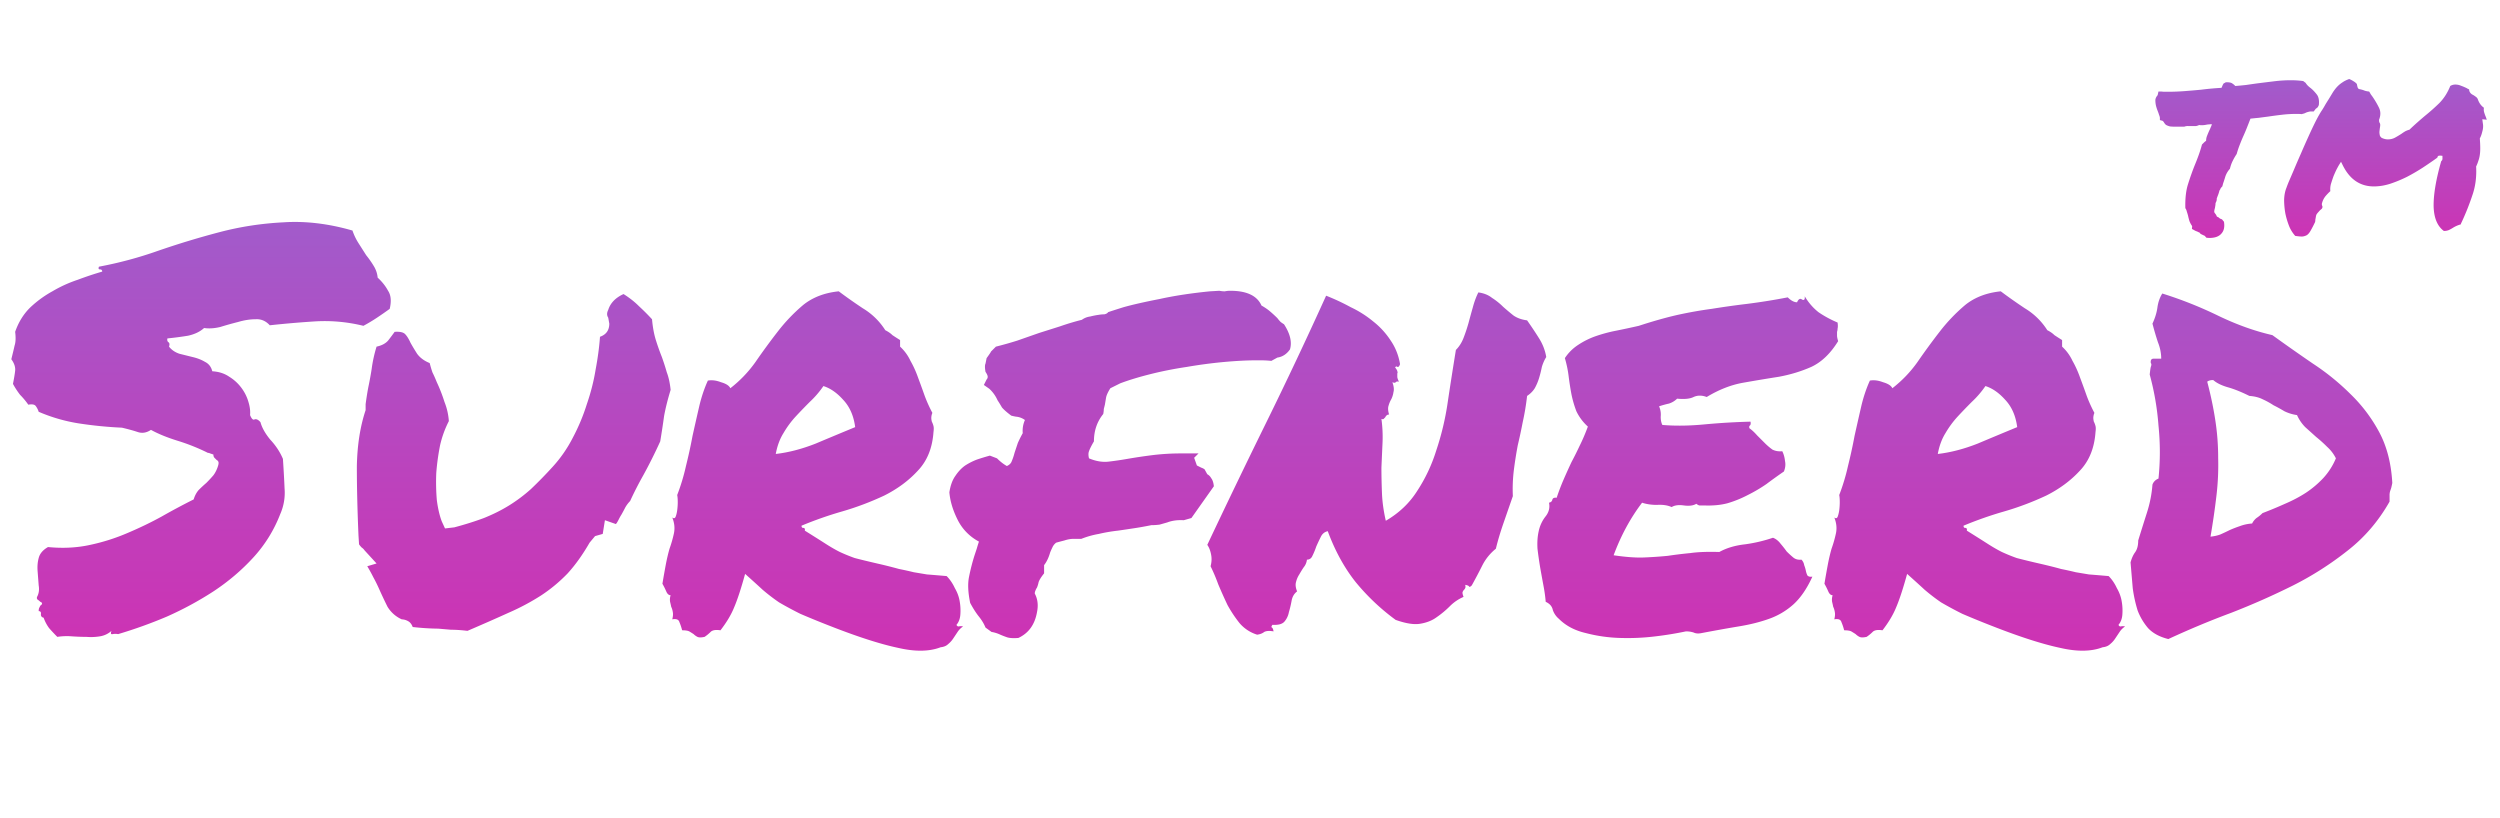 <svg width="100%" height="100%" viewBox="0 0 214 70" fill="none" xmlns="http://www.w3.org/2000/svg"><path d="M1.11 32.86c.093-.47.156-.844.187-1.126.031-.312-.078-.64-.328-.984.125-.5.219-.89.281-1.172.094-.281.11-.672.047-1.172.281-.812.703-1.5 1.266-2.062a9.18 9.18 0 011.921-1.407 11.17 11.17 0 012.157-.984c.75-.281 1.453-.515 2.109-.703 0-.125-.063-.188-.188-.188-.124 0-.156-.078-.093-.234a33.77 33.77 0 005.062-1.36 72.876 72.876 0 015.25-1.593c1.782-.469 3.61-.75 5.485-.844 1.875-.125 3.843.11 5.906.703.125.375.297.735.515 1.078l.657 1.032c.25.312.468.625.656.937.188.313.297.64.328.985.375.343.672.718.89 1.125.25.375.298.89.141 1.547-.343.25-.703.5-1.078.75-.375.25-.765.484-1.172.703a13.806 13.806 0 00-4.218-.375 87.29 87.29 0 00-3.797.328c-.344-.375-.75-.547-1.219-.516-.469 0-.969.078-1.5.235-.5.125-1 .265-1.5.421-.5.125-.969.157-1.406.094-.344.313-.797.531-1.36.656-.562.094-1.156.172-1.78.235-.032.156 0 .265.093.328.094.062.11.187.047.375.219.281.515.484.89.61l1.125.28c.407.094.766.235 1.078.422.313.157.516.422.61.797.562.032 1.047.188 1.453.469a3.7 3.7 0 011.031.938c.282.374.485.78.61 1.218.125.407.172.782.14 1.125.125.313.25.438.375.375.157-.062.328.016.516.235.125.468.406.968.844 1.5.468.5.828 1.047 1.078 1.64.062.938.11 1.782.14 2.532a4.51 4.51 0 01-.375 2.203 11.684 11.684 0 01-2.297 3.703c-1 1.093-2.14 2.062-3.421 2.906a28.634 28.634 0 01-3.985 2.156 39.492 39.492 0 01-4.172 1.5 1.174 1.174 0 00-.468 0c-.157.032-.188-.062-.094-.281a1.93 1.93 0 01-.985.469 4.712 4.712 0 01-1.171.047c-.407 0-.829-.016-1.266-.047a5.308 5.308 0 00-1.219.047c-.25-.25-.484-.5-.703-.75a3.424 3.424 0 01-.469-.891c-.156-.031-.234-.125-.234-.281.031-.188-.031-.282-.188-.282 0-.124.016-.218.047-.28l.094-.188c.125-.094.172-.157.14-.188 0-.062-.046-.11-.14-.14a1.536 1.536 0 00-.234-.188c-.063-.062-.078-.14-.047-.234.156-.282.203-.61.14-.985l-.093-1.218c-.031-.407 0-.782.094-1.125.093-.375.359-.688.796-.938 1.282.125 2.485.063 3.61-.187a17.025 17.025 0 003.234-1.032c1.031-.437 2-.906 2.906-1.406a59.544 59.544 0 012.72-1.453c.093-.313.233-.578.421-.797.219-.219.438-.422.656-.61.219-.218.422-.437.61-.656.187-.25.328-.546.422-.89.03-.125.03-.219 0-.281a.306.306 0 00-.141-.141l-.188-.188c-.062-.062-.093-.156-.093-.28l-.282-.094a.415.415 0 00-.187-.047 17.062 17.062 0 00-2.578-1.032c-.906-.28-1.672-.593-2.297-.937-.375.25-.75.312-1.125.187s-.828-.25-1.36-.375a34.612 34.612 0 01-3.75-.375 14.381 14.381 0 01-3.375-.984 1.642 1.642 0 00-.234-.469c-.094-.156-.312-.203-.656-.14a6.291 6.291 0 00-.703-.844 6.93 6.93 0 01-.61-.938zm54.703-5.532c.062.688.171 1.281.328 1.781.156.5.328.985.515 1.453.157.438.297.875.422 1.313.156.406.266.906.328 1.5-.25.813-.437 1.563-.562 2.25a73.923 73.923 0 01-.328 2.156 41.862 41.862 0 01-1.453 2.907 30.041 30.041 0 00-1.126 2.203 2.646 2.646 0 00-.421.562c-.094.188-.203.39-.328.61-.063.093-.141.234-.235.421-.094.188-.172.313-.234.375l-.938-.328-.187 1.172-.657.188-.468.562c-.594 1.031-1.219 1.906-1.875 2.625a13.275 13.275 0 01-2.25 1.875 19.584 19.584 0 01-2.813 1.5c-1.031.469-2.203.984-3.515 1.547-.532-.063-1-.094-1.407-.094-.375-.031-.734-.062-1.078-.093a21.3 21.3 0 01-2.203-.141c-.094-.25-.234-.422-.422-.516a1.167 1.167 0 00-.515-.14 2.74 2.74 0 01-1.22-1.078c-.25-.5-.5-1.032-.75-1.594a13.09 13.09 0 00-.468-.938 13.915 13.915 0 00-.515-.937l.796-.235-1.03-1.125a.837.837 0 00-.235-.234 1.864 1.864 0 01-.235-.281l-.047-.75c-.093-2.157-.14-4.125-.14-5.907.031-1.812.281-3.421.75-4.828v-.515c.094-.688.187-1.25.281-1.688.094-.468.172-.906.235-1.312a11.56 11.56 0 01.421-1.922c.438-.094.766-.266.985-.516.218-.281.406-.531.562-.75.438-.031.735.032.89.188.157.156.313.406.47.75.156.281.343.593.562.937.25.344.61.61 1.078.797.063.25.14.516.235.797.125.25.25.531.375.844.25.531.468 1.093.656 1.687a5.4 5.4 0 01.375 1.64 8.857 8.857 0 00-.75 2.063 19.968 19.968 0 00-.328 2.391 18.65 18.65 0 00.047 2.297c.093.719.234 1.328.422 1.828l.28.61.798-.094c.937-.25 1.78-.516 2.53-.797.782-.313 1.5-.672 2.157-1.078a13.336 13.336 0 001.875-1.407 37.25 37.25 0 001.875-1.922 11.273 11.273 0 001.688-2.437c.5-.938.906-1.906 1.218-2.906.344-1 .594-1.985.75-2.953.188-1 .313-1.938.375-2.813.532-.187.797-.562.797-1.125l-.093-.515c-.126-.188-.126-.407 0-.657.187-.593.624-1.047 1.312-1.36.5.313.938.657 1.313 1.032.406.375.78.75 1.124 1.125zm7.968 21.797c-.343 1.25-.656 2.203-.937 2.86-.25.624-.64 1.28-1.172 1.968-.406-.062-.688-.016-.844.14a3.372 3.372 0 01-.516.423c-.28.062-.484.062-.609 0a1.25 1.25 0 01-.328-.235 9.859 9.859 0 00-.375-.234c-.125-.063-.328-.094-.61-.094a4.634 4.634 0 00-.234-.703c-.062-.219-.265-.297-.61-.234.063-.25.079-.453.048-.61a1.668 1.668 0 00-.14-.468 9.15 9.15 0 00-.095-.422 1.21 1.21 0 01.047-.563c-.156 0-.281-.11-.375-.328a6.402 6.402 0 00-.328-.656c.094-.563.188-1.094.281-1.594.094-.5.203-.969.328-1.406.157-.438.282-.875.376-1.313.093-.437.046-.89-.141-1.36.125.095.219.079.281-.046.063-.156.11-.344.14-.563.032-.25.048-.484.048-.703 0-.25-.016-.453-.047-.609.312-.813.562-1.64.75-2.484.218-.875.406-1.735.562-2.578.188-.844.375-1.672.563-2.485.187-.812.437-1.562.75-2.25.343-.062.718-.016 1.125.14.437.126.703.298.797.516a10.555 10.555 0 002.156-2.25 56.698 56.698 0 011.922-2.625 14.75 14.75 0 012.156-2.25c.813-.656 1.828-1.047 3.047-1.172.625.47 1.312.954 2.062 1.454a5.8 5.8 0 011.922 1.875c.25.125.453.265.61.422.187.125.406.265.656.421v.563c.375.344.672.75.89 1.219.25.437.47.922.657 1.453.187.5.375 1.015.562 1.547.188.5.406.984.656 1.453a1.15 1.15 0 00-.093.422c0 .093.015.203.047.328.062.125.109.25.14.375.031.125.031.297 0 .515-.094 1.375-.547 2.485-1.36 3.328-.78.844-1.734 1.547-2.859 2.11a24.667 24.667 0 01-3.609 1.36A31.732 31.732 0 0068.61 45c0 .125.047.188.141.188.125 0 .172.078.14.234.75.469 1.344.844 1.782 1.125.437.281.844.516 1.219.703.406.188.828.36 1.265.516.469.125 1.11.28 1.922.468a40.2 40.2 0 011.875.47c.469.093.89.187 1.266.28l1.125.188c.406.031.969.078 1.687.14.281.282.516.626.703 1.032.22.375.36.765.422 1.172.063.375.078.75.047 1.125-.031.343-.14.625-.328.843.031.094.094.141.188.141a.763.763 0 01.374 0 1.673 1.673 0 00-.468.469l-.375.562a2.048 2.048 0 01-.422.469c-.156.156-.375.25-.656.281-.97.375-2.188.39-3.657.047-1.468-.312-3.328-.906-5.578-1.781a78.832 78.832 0 01-2.765-1.125 30.82 30.82 0 01-1.829-.984c-.5-.344-.968-.704-1.406-1.079-.406-.375-.906-.828-1.5-1.359zm6.703-16.078c-.343.5-.734.953-1.171 1.36-.407.406-.813.827-1.22 1.265a8.17 8.17 0 00-1.03 1.406c-.313.5-.532 1.094-.657 1.781 1.094-.125 2.235-.422 3.422-.89 1.188-.5 2.313-.969 3.375-1.407-.125-.968-.469-1.75-1.031-2.343-.531-.594-1.094-.985-1.688-1.172zm18.282 19.36c-.188 1.062-.72 1.796-1.594 2.202-.406.032-.719.016-.938-.047a7.891 7.891 0 01-.609-.234 2.895 2.895 0 00-.75-.234l-.516-.375a3.27 3.27 0 00-.234-.469 4.282 4.282 0 00-.328-.469c-.25-.312-.5-.703-.75-1.172-.188-.906-.219-1.656-.094-2.25.125-.625.281-1.234.469-1.828l.187-.562c.063-.219.125-.422.188-.61a4.24 4.24 0 01-1.828-1.875c-.406-.812-.64-1.593-.703-2.343.093-.594.265-1.063.515-1.407.25-.375.531-.672.844-.89.344-.219.688-.39 1.031-.516A20.38 20.38 0 0184.734 39l.61.234c.281.282.562.5.844.657.218-.094.359-.235.421-.422.094-.219.172-.453.235-.703l.281-.844a10.6 10.6 0 01.422-.844 2.256 2.256 0 01.187-1.125 1.521 1.521 0 00-.703-.281c-.062 0-.219-.031-.469-.094-.374-.281-.64-.516-.796-.703-.125-.219-.25-.422-.375-.61a2.944 2.944 0 00-.704-.984l-.468-.328.234-.469a.318.318 0 00.094-.234c0-.094-.063-.234-.188-.422-.062-.344-.062-.578 0-.703l.094-.469c.25-.343.375-.531.375-.562l.422-.422a31.143 31.143 0 001.828-.516l1.875-.656 1.781-.563c.625-.218 1.25-.406 1.875-.562a1.52 1.52 0 01.704-.281c.25-.063.484-.11.703-.14.187-.032.359-.048.515-.048.156-.031.266-.093.328-.187.375-.125.813-.266 1.313-.422.781-.219 1.812-.453 3.094-.703 1.281-.282 2.718-.5 4.312-.657l.797-.046c.156.03.313.047.469.047.156-.032.312-.047.468-.047 1.407 0 2.297.422 2.672 1.265.282.157.532.328.75.516.219.187.422.375.61.562.094.125.187.235.281.328.125.094.219.157.281.188.532.813.703 1.531.516 2.156-.281.407-.641.64-1.078.703l-.516.282a9.45 9.45 0 00-.797-.047h-.515c-.782 0-1.688.047-2.719.14a40.736 40.736 0 00-3.188.422c-1.062.157-2.093.36-3.093.61s-1.875.515-2.625.797l-.844.421c-.219.344-.344.625-.375.844l-.094.563-.094.375c0 .125-.015.265-.046.422-.532.656-.797 1.437-.797 2.343-.22.375-.36.657-.422.844-.063.156-.063.36 0 .61.594.25 1.156.343 1.687.28.531-.062 1.063-.14 1.594-.234a46.646 46.646 0 012.203-.328 20.06 20.06 0 012.391-.14h1.5l-.375.374.234.657.375.187c.094.032.188.078.281.14l.235.423a.825.825 0 01.328.328c.125.156.203.39.234.703l-1.922 2.719-.656.187c-.531-.031-1 .032-1.406.188l-.656.187a4.97 4.97 0 01-.704.047c-.624.125-1.156.219-1.593.281-.406.063-.828.125-1.266.188-.562.062-1.11.156-1.64.281a7.571 7.571 0 00-1.5.422h-.657c-.25 0-.515.047-.797.14-.25.063-.484.126-.703.188a1.038 1.038 0 00-.328.422 5.58 5.58 0 00-.187.422c-.125.437-.297.797-.516 1.078v.703c-.25.313-.406.563-.469.75a2.668 2.668 0 01-.14.469 1.18 1.18 0 00-.141.281.523.523 0 00-.047.234c.25.47.313 1 .188 1.594zm24.89-6.938c-.281.062-.484.234-.609.515-.125.25-.25.516-.375.797a6.106 6.106 0 01-.328.797c-.094.219-.25.328-.469.328-.031.25-.125.469-.281.657-.125.187-.25.39-.375.609a2.071 2.071 0 00-.281.656c-.063.219-.032.484.093.797-.25.188-.406.453-.469.797-.062.344-.14.672-.234.984a1.707 1.707 0 01-.375.797c-.187.219-.531.313-1.031.281-.094.125-.11.203-.047.235.063.031.109.14.141.328-.344-.063-.61-.047-.797.047-.157.125-.36.203-.61.234a3.246 3.246 0 01-1.5-.984 11.14 11.14 0 01-1.031-1.547 44.865 44.865 0 01-.797-1.781 15.367 15.367 0 00-.656-1.547c.094-.344.109-.672.047-.985-.063-.343-.172-.625-.328-.843a702.996 702.996 0 015.015-10.407 374.18 374.18 0 005.157-10.922c.718.282 1.422.61 2.109.985a9.16 9.16 0 011.922 1.219 6.792 6.792 0 011.5 1.64c.406.594.672 1.266.797 2.016-.063.187-.141.265-.235.234-.062-.062-.125-.047-.187.047.125.156.187.266.187.328a.195.195 0 010 .188v.281c0 .094.047.234.141.422-.125-.031-.219-.016-.281.047-.031.062-.125.062-.281 0 .124.343.156.625.093.843a1.965 1.965 0 01-.187.61 2.352 2.352 0 00-.235.562c-.062.188-.047.438.047.75a.316.316 0 00-.234.094.545.545 0 00-.094.14l-.14.141c-.032.032-.094.032-.188 0 .094.688.125 1.375.094 2.063-.032.687-.063 1.39-.094 2.11 0 .687.016 1.421.047 2.202.031.75.141 1.532.328 2.344 1.125-.656 2.016-1.5 2.672-2.531a13.696 13.696 0 001.641-3.469 23.49 23.49 0 00.984-4.125c.219-1.469.453-2.969.703-4.5.281-.281.5-.625.656-1.031.157-.406.297-.828.422-1.266.125-.468.25-.922.375-1.36.125-.468.281-.89.469-1.265.469.063.859.219 1.172.469.343.219.656.469.937.75.282.25.578.5.891.75.312.219.703.36 1.172.422.375.531.719 1.047 1.031 1.547.312.5.516 1.031.609 1.593-.156.25-.281.532-.375.844-.062.313-.14.625-.234.938a4.51 4.51 0 01-.375.89c-.156.25-.375.47-.656.657a21.213 21.213 0 01-.375 2.25 44.59 44.59 0 01-.422 1.968 35.937 35.937 0 00-.328 2.063 13.41 13.41 0 00-.094 2.297c-.25.718-.516 1.484-.797 2.297-.281.812-.5 1.547-.656 2.203-.5.406-.891.89-1.172 1.453a42.9 42.9 0 01-.891 1.687c-.125.125-.203.157-.234.094-.031-.062-.141-.11-.328-.14.031.124.031.218 0 .28a.72.72 0 01-.141.188.51.51 0 00-.093.188c0 .093.031.218.093.375a3.722 3.722 0 00-1.172.797 8.043 8.043 0 01-1.125.937c-.375.281-.843.469-1.406.563-.531.093-1.234-.016-2.109-.328a18.669 18.669 0 01-3.422-3.235c-.969-1.219-1.766-2.672-2.391-4.36zm43.641-17.86c.031.22.031.391 0 .516a.891.891 0 01-.047.281v.328c0 .094.031.25.094.47-.656 1.062-1.422 1.796-2.297 2.202-.844.375-1.766.657-2.766.844-1 .156-2.031.328-3.093.516-1.032.187-2.063.593-3.094 1.218-.406-.156-.782-.156-1.125 0-.313.157-.781.203-1.407.141a1.757 1.757 0 01-.703.422c-.281.062-.562.14-.843.234.125.282.172.578.14.89 0 .282.047.517.141.704 1.094.094 2.297.078 3.609-.047a57.678 57.678 0 013.938-.234c.031.156.015.265-.047.328-.063.031-.078.11-.047.234.219.157.438.36.656.61l.656.656c.219.219.438.406.657.562.25.125.531.172.843.141.126.25.204.531.235.844.062.281.031.578-.094.89-.5.344-1 .703-1.5 1.078-.5.344-1.031.657-1.594.938a9.573 9.573 0 01-1.734.703c-.594.156-1.266.219-2.016.188h-.375c-.062 0-.156-.047-.281-.141-.25.156-.609.203-1.078.14-.437-.062-.781-.015-1.031.141-.344-.156-.766-.218-1.266-.187-.469 0-.89-.063-1.266-.188-.5.657-.953 1.36-1.359 2.11-.406.75-.765 1.547-1.078 2.39 1.063.157 1.937.219 2.625.188a36.105 36.105 0 002.016-.14 35.766 35.766 0 011.922-.235c.656-.094 1.484-.125 2.484-.094.625-.344 1.359-.563 2.203-.656a12.788 12.788 0 002.391-.563c.25.094.468.266.656.516.187.219.359.437.516.656.187.188.374.36.562.516.188.156.422.218.703.187a.845.845 0 01.235.469c.062.156.109.313.14.469.031.156.078.297.141.422.093.093.234.125.422.093-.469 1.032-1.016 1.828-1.641 2.391a6.221 6.221 0 01-2.062 1.219c-.782.281-1.657.5-2.626.656-.937.156-1.984.344-3.14.563-.281.062-.516.046-.703-.047a2.085 2.085 0 00-.657-.094 29.63 29.63 0 01-2.578.422c-1 .125-2.015.172-3.046.14a12.956 12.956 0 01-2.954-.422c-.937-.218-1.703-.624-2.296-1.218a1.715 1.715 0 01-.516-.75c-.063-.313-.266-.547-.61-.703-.031-.407-.093-.86-.187-1.36a147.7 147.7 0 01-.281-1.547 34.878 34.878 0 01-.235-1.64c-.031-.532 0-1.016.094-1.453.094-.47.281-.891.563-1.266.312-.375.422-.781.328-1.219.156-.031.25-.11.281-.234.031-.156.156-.219.375-.188a19.28 19.28 0 01.609-1.593c.219-.5.438-.985.657-1.453.25-.47.484-.938.703-1.407.25-.5.484-1.047.703-1.64a4.234 4.234 0 01-.984-1.313 9.256 9.256 0 01-.422-1.453c-.094-.5-.172-1-.235-1.5a9.605 9.605 0 00-.328-1.594 3.871 3.871 0 011.125-1.125 6.754 6.754 0 011.5-.75 12.73 12.73 0 011.734-.468 75.787 75.787 0 001.969-.422c1.25-.407 2.36-.72 3.328-.938 1-.219 1.969-.39 2.907-.515a76.651 76.651 0 013-.422 53.254 53.254 0 003.515-.563c.281.281.547.422.797.422.125-.281.266-.36.422-.234.188.093.266 0 .234-.282.313.532.704.985 1.172 1.36.5.343 1.047.64 1.641.89zm5.953 21.516c-.344 1.25-.656 2.203-.938 2.86-.25.624-.64 1.28-1.171 1.968-.407-.062-.688-.016-.844.14a3.342 3.342 0 01-.516.423c-.281.062-.484.062-.609 0a1.254 1.254 0 01-.328-.235c-.094-.062-.219-.14-.375-.234-.125-.063-.328-.094-.61-.094a4.557 4.557 0 00-.234-.703c-.063-.219-.266-.297-.609-.234.062-.25.078-.453.046-.61a1.676 1.676 0 00-.14-.468 9.125 9.125 0 00-.094-.422 1.207 1.207 0 01.047-.563c-.156 0-.281-.11-.375-.328a6.463 6.463 0 00-.328-.656 80.26 80.26 0 01.281-1.594c.094-.5.203-.969.328-1.406.157-.438.281-.875.375-1.313.094-.437.047-.89-.14-1.36.125.095.218.079.281-.046.062-.156.109-.344.141-.563.031-.25.046-.484.046-.703 0-.25-.015-.453-.046-.609.312-.813.562-1.64.75-2.484.218-.875.406-1.735.562-2.578.188-.844.375-1.672.562-2.485.188-.812.438-1.562.75-2.25.344-.062.719-.016 1.126.14.437.126.703.298.796.516a10.546 10.546 0 002.157-2.25 56.908 56.908 0 011.921-2.625 14.803 14.803 0 012.157-2.25c.812-.656 1.828-1.047 3.047-1.172.625.47 1.312.954 2.062 1.454a5.803 5.803 0 011.922 1.875c.25.125.453.265.609.422.188.125.407.265.657.421v.563c.375.344.672.75.89 1.219.25.437.469.922.656 1.453.188.5.376 1.015.563 1.547.187.5.406.984.656 1.453a1.159 1.159 0 00-.093.422c0 .093.015.203.046.328.063.125.11.25.141.375.031.125.031.297 0 .515-.094 1.375-.547 2.485-1.359 3.328-.782.844-1.735 1.547-2.86 2.11a24.675 24.675 0 01-3.609 1.36A31.738 31.738 0 00168.078 45c0 .125.047.188.141.188.125 0 .172.078.14.234.75.469 1.344.844 1.782 1.125.437.281.843.516 1.218.703.407.188.829.36 1.266.516a61.64 61.64 0 001.922.468c.812.188 1.437.344 1.875.47.469.093.89.187 1.266.28l1.124.188c.407.031.969.078 1.688.14.281.282.516.626.703 1.032.219.375.359.765.422 1.172.063.375.078.75.047 1.125-.031.343-.141.625-.328.843.031.094.094.141.187.141a.763.763 0 01.375 0 1.664 1.664 0 00-.468.469l-.376.562a2.027 2.027 0 01-.421.469c-.157.156-.375.25-.657.281-.968.375-2.187.39-3.656.047-1.469-.312-3.328-.906-5.578-1.781a79.058 79.058 0 01-2.766-1.125 31.197 31.197 0 01-1.828-.984c-.5-.344-.968-.704-1.406-1.079-.406-.375-.906-.828-1.5-1.359zm6.703-16.078c-.344.5-.734.953-1.172 1.36-.406.406-.812.827-1.219 1.265a8.25 8.25 0 00-1.031 1.406c-.312.5-.531 1.094-.656 1.781 1.094-.125 2.234-.422 3.422-.89 1.187-.5 2.312-.969 3.375-1.407-.125-.968-.469-1.75-1.031-2.343-.532-.594-1.094-.985-1.688-1.172zm34.828 8.297a9.233 9.233 0 01-.093.422l-.094.28a1.196 1.196 0 00-.047.376v.516c-.938 1.656-2.125 3.046-3.563 4.171a27.278 27.278 0 01-4.687 3A63.055 63.055 0 01191 52.453a75.08 75.08 0 00-5.391 2.25c-.75-.187-1.328-.5-1.734-.937a5.162 5.162 0 01-.891-1.5 11.645 11.645 0 01-.422-1.922l-.187-2.203c.094-.344.219-.625.375-.844.188-.25.281-.594.281-1.031.25-.813.5-1.61.75-2.391.25-.781.407-1.578.469-2.39a.845.845 0 01.516-.516c.156-1.5.156-3.016 0-4.547a23.041 23.041 0 00-.75-4.36c.031-.312.062-.53.093-.656.063-.156.063-.265 0-.328-.031-.25.047-.375.235-.375H185c0-.469-.094-.937-.281-1.406-.157-.469-.313-1-.469-1.594.219-.469.359-.922.422-1.36.062-.468.203-.874.422-1.218a34.535 34.535 0 014.828 1.922c1.562.75 3.094 1.297 4.594 1.64 1.125.813 2.281 1.625 3.468 2.438a20.446 20.446 0 013.235 2.625 13.117 13.117 0 012.437 3.234c.656 1.22 1.032 2.672 1.125 4.36zm-11.109 2.578c.656-.25 1.297-.516 1.922-.797.656-.281 1.25-.594 1.781-.938a8.426 8.426 0 001.5-1.265 5.792 5.792 0 001.078-1.688 3.28 3.28 0 00-.75-.984 11.413 11.413 0 00-.937-.844l-.938-.843a3.531 3.531 0 01-.703-1.032 3.627 3.627 0 01-1.078-.328c-.313-.187-.625-.36-.938-.516a6.603 6.603 0 00-.937-.515c-.313-.156-.688-.25-1.125-.281-.688-.344-1.313-.594-1.875-.75-.531-.157-.938-.36-1.219-.61-.219 0-.391.047-.515.14.312 1.188.546 2.313.703 3.376.156 1.031.234 2.078.234 3.14a22.19 22.19 0 01-.141 3.188 65.134 65.134 0 01-.515 3.563c.312-.032.593-.094.843-.188.282-.125.547-.25.797-.375.282-.125.563-.234.844-.328a3.657 3.657 0 011.078-.234 1.39 1.39 0 01.375-.47c.188-.124.36-.265.516-.421z" fill="url(#paint0_linear)"></path><path d="M184.887 10.086a.744.744 0 00-.071-.246 3.323 3.323 0 00-.087-.264 4.1 4.1 0 01-.159-.457 2.12 2.12 0 01-.07-.58.637.637 0 01.088-.246.73.73 0 01.105-.14l.071-.317h.263c.094.012.188.018.282.018h.298c.446 0 .903-.018 1.372-.053.468-.035.949-.076 1.441-.123.539-.07 1.119-.123 1.74-.158.059-.13.094-.211.106-.247.023-.035.046-.076.07-.123l.193-.105c.27-.012.457.023.563.105.105.07.187.141.246.211.305-.023.615-.052.932-.088.316-.046.644-.093.984-.14.469-.059.943-.117 1.424-.176.48-.059.949-.088 1.406-.088.199 0 .387.006.562.018.176.011.346.029.51.052l.211.159c.047.082.106.158.176.228.07.07.152.14.246.211.176.14.346.317.51.527.176.211.24.522.193.932l-.088.176a1.165 1.165 0 01-.175.14l-.176.229h-.194a.743.743 0 00-.263.035 1.094 1.094 0 00-.211.07c-.047.024-.1.047-.158.07-.059.013-.123.03-.194.054a3.529 3.529 0 00-.299-.018h-.246a10.1 10.1 0 00-1.142.07c-.41.047-.809.1-1.196.158-.281.036-.55.07-.808.106-.258.023-.492.047-.703.07-.118.305-.223.574-.317.809a16.27 16.27 0 01-.299.703 13 13 0 00-.298.72 7.724 7.724 0 00-.264.792c-.141.21-.258.416-.352.615-.093.187-.17.404-.228.65a1.95 1.95 0 00-.387.65c-.07.235-.135.434-.193.598l-.071.264a.889.889 0 00-.158.193.423.423 0 01-.088.159 2.788 2.788 0 01-.14.439 3.504 3.504 0 00-.071.193c-.023.059-.029.106-.017.141a.81.81 0 01-.106.299c0 .07-.005.14-.017.21l-.035.212a2.03 2.03 0 00-.053.228.305.305 0 00.017.176l.106.14a.634.634 0 01.088.176.218.218 0 00.088.053c.035.012.064.03.088.053a.527.527 0 00.263.14l.176.212c.07.421.006.75-.193.984-.211.27-.563.404-1.055.404l-.246-.017a1.021 1.021 0 01-.141-.159 6.57 6.57 0 01-.263-.123.401.401 0 01-.194-.158.118.118 0 00-.088-.035.216.216 0 01-.087-.053 1.065 1.065 0 01-.282-.123l-.193-.105c.012-.117.017-.2.017-.246a1.874 1.874 0 01-.228-.422 5.499 5.499 0 01-.123-.475 5.793 5.793 0 00-.106-.351.749.749 0 00-.123-.282c-.023-.82.053-1.506.229-2.056.176-.563.369-1.108.58-1.635.117-.281.229-.569.334-.861.105-.293.199-.592.281-.897l.194-.193c.082-.07.134-.112.158-.123 0-.153.029-.3.088-.44.058-.152.123-.305.193-.457.047-.093.088-.187.123-.281a.905.905 0 00.088-.246c-.082 0-.158.006-.229.017-.058 0-.123.006-.193.018a1.95 1.95 0 01-.439.053 1.05 1.05 0 01-.229-.018.88.88 0 01-.264.088H187.312a.861.861 0 00-.333.053H186.082c-.094 0-.199-.006-.316-.018a1.312 1.312 0 01-.37-.14l-.123-.141c-.07-.129-.134-.2-.193-.211l-.193-.053v-.193zm12.129 10.16c-.118 0-.299-.017-.545-.053a2.893 2.893 0 01-.51-.808 6.704 6.704 0 01-.334-1.108 6.8 6.8 0 01-.106-1.177c.012-.399.083-.75.211-1.055 0-.012.053-.152.159-.422l.439-1.02c.176-.421.375-.884.598-1.388.222-.516.445-1.02.668-1.512.222-.492.433-.937.633-1.336.21-.41.392-.726.544-.949.106-.164.2-.322.282-.475.093-.152.181-.293.263-.422.129-.21.246-.404.352-.58.117-.187.24-.351.369-.492.141-.152.293-.281.457-.386.164-.118.363-.217.598-.3.14.06.263.124.369.194.105.059.199.135.281.229l.053.246c.023.082.058.14.105.175a.41.41 0 00.141.036c.152.035.281.076.387.123.117.035.24.058.369.07.047.07.088.14.123.21.047.071.094.136.14.194.235.34.428.668.581.985.152.316.152.662 0 1.037l.017.193a.399.399 0 01.088.229c0 .07-.012.17-.035.298-.012.094-.024.2-.035.317 0 .105.017.223.052.351l.124.141c.187.094.369.14.544.14.235 0 .446-.052.633-.158.188-.105.364-.21.528-.316.129-.094.246-.17.351-.229.117-.058.229-.1.334-.123.246-.234.469-.439.668-.615.211-.187.428-.375.65-.562.422-.34.833-.703 1.231-1.09.398-.399.715-.89.949-1.477a.803.803 0 01.44-.123c.164 0 .328.035.492.106.164.058.328.129.492.21a.788.788 0 00.088.053.44.44 0 01.105.053c0 .13.053.246.159.352a.815.815 0 00.123.088l.07.035c.094.058.17.111.228.158a.432.432 0 01.159.193c.105.317.281.563.527.739a.859.859 0 00.018.386c.035.118.076.235.123.352a.668.668 0 01.052.14c.012.036.03.082.053.141l-.387-.035.053.387c.035.199.018.422-.053.668-.058.246-.129.44-.211.58.024.351.036.633.036.844 0 .199-.012.386-.036.562a2.436 2.436 0 01-.123.51 3.732 3.732 0 01-.193.492c.047.89-.059 1.705-.316 2.443a21.22 21.22 0 01-.914 2.303c-.036.07-.065.14-.088.211a2.466 2.466 0 00-.651.281 3.205 3.205 0 01-.386.211c-.129.047-.264.07-.405.07-.562-.41-.855-1.119-.879-2.127-.011-1.007.205-2.29.651-3.85.082-.058.117-.146.105-.263v-.193l-.176-.018a.657.657 0 00-.158.018c-.047.012-.082.064-.105.158-.375.27-.785.55-1.231.844-.433.281-.884.545-1.353.79a10.97 10.97 0 01-1.442.598c-.48.153-.949.229-1.406.229-1.172 0-2.057-.598-2.654-1.793l-.158-.316-.176.28c-.035.06-.1.177-.194.352-.082.165-.169.358-.263.58-.082.223-.158.452-.229.686a1.66 1.66 0 00-.052.615 4.93 4.93 0 00-.422.44 1.593 1.593 0 00-.282.562.305.305 0 00-.017.176c.012.047.029.1.053.158-.012.082-.036.14-.071.176a1.11 1.11 0 01-.123.105 3.194 3.194 0 00-.176.194 1.017 1.017 0 00-.158.21c-.023.071-.041.147-.052.23-.012.07-.024.134-.036.193 0 .129-.017.216-.052.263a9.761 9.761 0 01-.317.616c-.082.152-.164.27-.246.351a.57.57 0 01-.264.158.755.755 0 01-.298.053z" fill="url(#paint1_linear)"></path><defs><linearGradient id="paint0_linear" x1="103.5" y1="0" x2="103.5" y2="70" gradientUnits="userSpaceOnUse"><stop stop-color="#8B70D7"></stop><stop offset="1" stop-color="#DF22AA"></stop></linearGradient><linearGradient id="paint1_linear" x1="199" y1="0" x2="199" y2="26" gradientUnits="userSpaceOnUse"><stop stop-color="#8B70D7"></stop><stop offset="1" stop-color="#DF22AA"></stop></linearGradient></defs></svg>